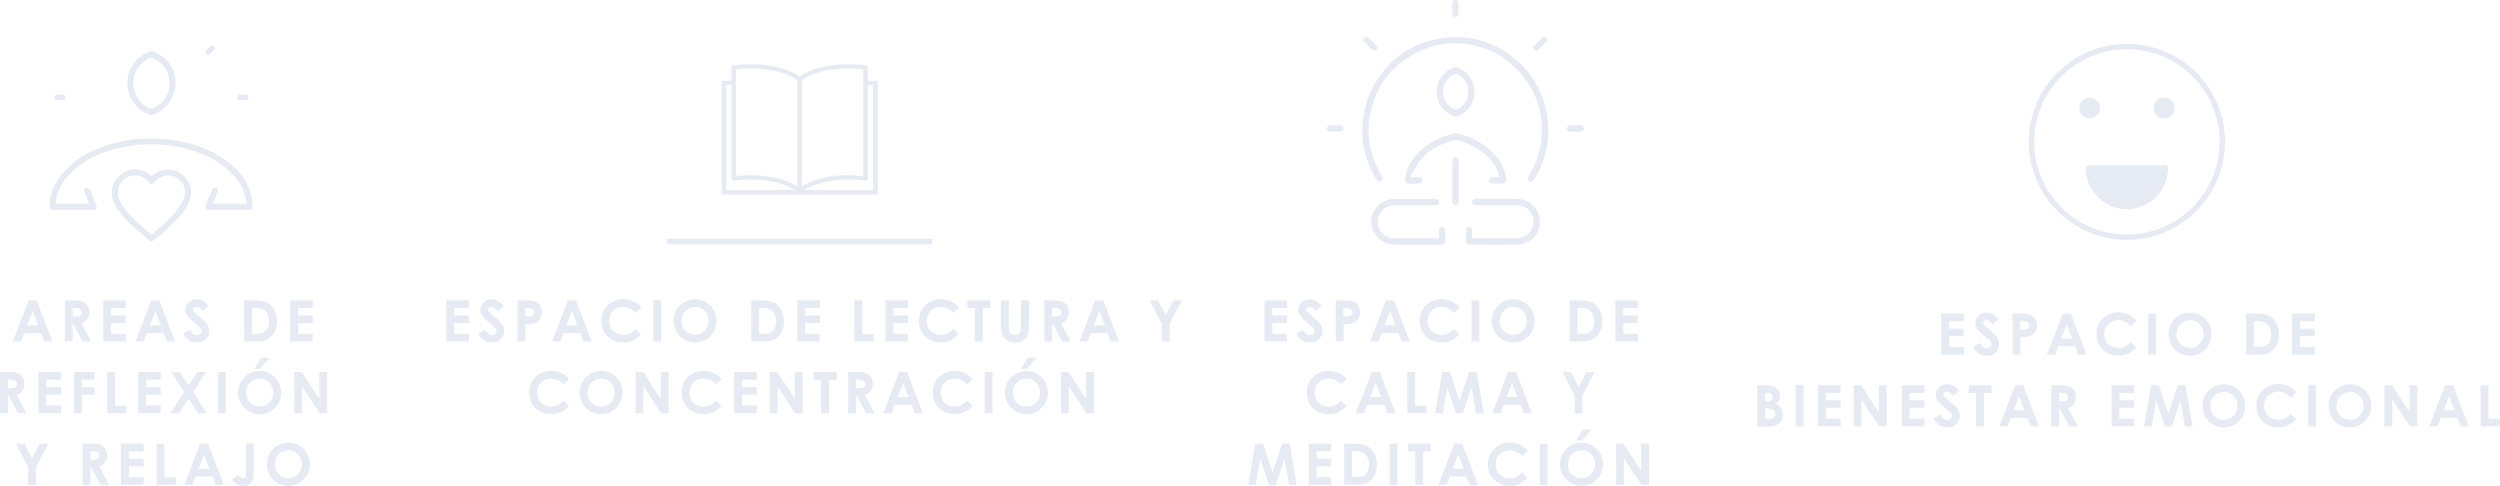<?xml version="1.0" encoding="UTF-8"?>
<svg xmlns="http://www.w3.org/2000/svg" id="Capa_2" data-name="Capa 2" viewBox="0 0 348.84 67.8">
  <defs>
    <style>
      .cls-1 {
        fill: #e5eaf3;
        stroke-width: 0px;
      }
    </style>
  </defs>
  <g id="Capa_1-2" data-name="Capa 1">
    <g>
      <path class="cls-1" d="m121.09,11.27v-1.85c0-.15-.11-.28-.27-.3-2.79-.4-6.85-.11-9.15,1.5l-.09.06-.09-.06c-2.3-1.61-6.35-1.91-9.15-1.5-.15.02-.27.15-.27.3v1.85h-1.38v15.86h21.79v-15.86h-1.39Zm-9.83-.09v14.8l-.24-.13c-1.72-.93-3.78-1.4-6.13-1.4-.65,0-1.32.03-2.01.11l-.18.02v-14.89l.14-.02c2.71-.32,6.33.01,8.35,1.47l.07.05Zm-.87,15.04l.61.3h-9.67v-14.65h.74v13.04c0,.09.04.17.1.22.08.07.17.1.25.08,3.15-.39,5.84-.05,7.97,1.01Zm1.51-15.04l.07-.05c2.01-1.45,5.65-1.79,8.35-1.47l.14.02v14.89l-.18-.02c-3.22-.33-5.96.11-8.15,1.3l-.24.13v-14.8Zm8.83,14.03c.09,0,.19-.02.26-.08.07-.05.1-.14.1-.22v-13.04h.75v14.65h-9.69l.61-.3c2.14-1.06,4.82-1.4,7.97-1.01Z"></path>
      <g>
        <path class="cls-1" d="m62.29,41.91h3.14v1.07h-2.05v1.04h2.05v1.05h-2.05v1.51h2.05v1.07h-3.14v-5.75Z"></path>
        <path class="cls-1" d="m70.26,42.69l-.81.71c-.28-.4-.57-.59-.87-.59-.14,0-.26.04-.35.12-.09.08-.14.16-.14.26s.03.19.1.27c.09.12.36.36.8.74.42.35.67.57.76.66.22.22.38.44.47.64.09.21.14.43.14.67,0,.47-.16.86-.49,1.17-.33.31-.75.46-1.27.46-.41,0-.77-.1-1.07-.3-.3-.2-.56-.52-.78-.95l.92-.55c.28.51.59.76.95.76.19,0,.35-.05.47-.16.13-.11.19-.24.19-.38,0-.13-.05-.26-.14-.39-.1-.13-.31-.33-.64-.6-.63-.51-1.03-.9-1.21-1.18s-.27-.55-.27-.83c0-.4.15-.74.46-1.03s.68-.43,1.12-.43c.29,0,.56.07.82.2s.54.38.84.73Z"></path>
        <path class="cls-1" d="m72.2,41.91h1.16c.63,0,1.08.06,1.36.17.28.12.5.3.66.56.16.26.24.57.24.93,0,.4-.1.73-.31,1s-.49.45-.85.55c-.21.06-.6.09-1.15.09v2.43h-1.09v-5.75Zm1.09,2.25h.35c.27,0,.46-.02.57-.06s.19-.1.25-.19c.06-.09.09-.2.09-.33,0-.22-.09-.38-.26-.49-.12-.08-.36-.11-.7-.11h-.31v1.18Z"></path>
        <path class="cls-1" d="m79.24,41.91h1.11l2.21,5.75h-1.14l-.45-1.18h-2.34l-.47,1.18h-1.14l2.22-5.75Zm.56,1.52l-.77,1.97h1.54l-.77-1.97Z"></path>
        <path class="cls-1" d="m89.48,42.92l-.77.73c-.52-.55-1.11-.83-1.76-.83-.55,0-1.01.19-1.39.56-.38.38-.56.84-.56,1.39,0,.38.08.72.25,1.02.17.3.4.53.71.7.3.17.64.25,1.01.25.32,0,.61-.06.87-.18.26-.12.55-.33.87-.65l.74.77c-.42.41-.83.7-1.2.86s-.81.24-1.29.24c-.89,0-1.62-.28-2.19-.85s-.85-1.29-.85-2.18c0-.57.13-1.08.39-1.53s.63-.8,1.11-1.07c.48-.27,1-.41,1.56-.41.47,0,.93.1,1.37.3s.82.48,1.13.85Z"></path>
        <path class="cls-1" d="m91.16,41.91h1.09v5.75h-1.09v-5.75Z"></path>
        <path class="cls-1" d="m96.99,41.76c.81,0,1.51.29,2.1.88.58.59.88,1.31.88,2.15s-.29,1.55-.87,2.13c-.58.58-1.28.87-2.1.87s-1.58-.3-2.15-.89c-.57-.6-.86-1.3-.86-2.12,0-.55.13-1.05.4-1.52.27-.46.63-.83,1.1-1.1.46-.27.97-.4,1.5-.4Zm-.01,1.07c-.53,0-.98.19-1.34.55-.36.37-.54.84-.54,1.41,0,.64.23,1.14.68,1.51.35.29.76.43,1.22.43.52,0,.96-.19,1.33-.56.36-.38.55-.84.55-1.39s-.18-1.01-.55-1.39-.81-.57-1.34-.57Z"></path>
        <path class="cls-1" d="m104.84,41.91h1.3c.83,0,1.46.1,1.86.31.41.21.74.54,1,1.01.26.47.39,1.01.39,1.63,0,.44-.07.85-.22,1.22s-.35.68-.61.92c-.26.25-.54.41-.84.51s-.82.14-1.57.14h-1.32v-5.75Zm1.09,1.05v3.62h.51c.5,0,.86-.06,1.09-.17.23-.11.41-.31.55-.58.14-.27.21-.6.21-1,0-.61-.17-1.08-.51-1.42-.31-.3-.8-.45-1.48-.45h-.37Z"></path>
        <path class="cls-1" d="m111.24,41.91h3.14v1.07h-2.05v1.04h2.05v1.05h-2.05v1.51h2.05v1.07h-3.14v-5.75Z"></path>
        <path class="cls-1" d="m119.24,41.91h1.09v4.7h1.59v1.04h-2.69v-5.75Z"></path>
        <path class="cls-1" d="m123.56,41.91h3.14v1.07h-2.05v1.04h2.05v1.05h-2.05v1.51h2.05v1.07h-3.14v-5.75Z"></path>
        <path class="cls-1" d="m133.8,42.92l-.77.73c-.52-.55-1.11-.83-1.76-.83-.55,0-1.01.19-1.39.56-.38.38-.56.84-.56,1.39,0,.38.08.72.25,1.02.17.3.4.53.71.7.3.17.64.25,1.01.25.32,0,.61-.06.87-.18.26-.12.55-.33.87-.65l.74.77c-.42.41-.83.7-1.2.86s-.81.24-1.29.24c-.89,0-1.62-.28-2.19-.85s-.85-1.29-.85-2.18c0-.57.13-1.08.39-1.53s.63-.8,1.11-1.07c.48-.27,1-.41,1.56-.41.47,0,.93.1,1.37.3s.82.48,1.13.85Z"></path>
        <path class="cls-1" d="m134.99,41.91h3.18v1.08h-1.05v4.67h-1.11v-4.67h-1.02v-1.08Z"></path>
        <path class="cls-1" d="m139.67,41.91h1.1v3.72c0,.32.03.55.08.68.06.13.15.24.28.32.13.08.28.12.47.12.19,0,.36-.04.5-.13.14-.09.24-.2.29-.34s.08-.4.08-.78v-3.58h1.1v3.43c0,.58-.03.98-.1,1.2-.06.22-.19.44-.37.65-.18.21-.4.36-.63.46-.24.1-.52.15-.84.15-.42,0-.78-.1-1.09-.29s-.53-.43-.66-.72c-.13-.29-.2-.77-.2-1.46v-3.43Z"></path>
        <path class="cls-1" d="m145.71,41.91h1.16c.63,0,1.09.06,1.36.17s.49.3.65.56c.16.26.25.57.25.93,0,.38-.09.69-.27.95s-.45.45-.82.58l1.36,2.55h-1.2l-1.29-2.43h-.1v2.43h-1.09v-5.75Zm1.09,2.25h.34c.35,0,.59-.05.72-.14.13-.09.2-.24.2-.46,0-.12-.03-.23-.1-.33s-.15-.16-.26-.2c-.11-.04-.31-.06-.6-.06h-.3v1.18Z"></path>
        <path class="cls-1" d="m152.83,41.91h1.11l2.21,5.75h-1.14l-.45-1.18h-2.34l-.47,1.18h-1.14l2.22-5.75Zm.56,1.52l-.77,1.97h1.54l-.77-1.97Z"></path>
        <path class="cls-1" d="m160.42,41.91h1.17l1.07,2.07,1.07-2.07h1.16l-1.68,3.26v2.49h-1.1v-2.49l-1.69-3.26Z"></path>
        <path class="cls-1" d="m79.41,52.92l-.77.73c-.52-.55-1.11-.83-1.76-.83-.55,0-1.01.19-1.39.56-.38.38-.56.84-.56,1.39,0,.38.08.72.25,1.02.17.3.4.53.71.7.3.17.64.25,1.01.25.32,0,.61-.06.87-.18.26-.12.55-.33.87-.65l.74.77c-.42.41-.83.7-1.2.86s-.81.24-1.29.24c-.89,0-1.62-.28-2.19-.85s-.85-1.29-.85-2.18c0-.57.13-1.08.39-1.53s.63-.8,1.11-1.07c.48-.27,1-.41,1.56-.41.47,0,.93.1,1.37.3s.82.48,1.13.85Z"></path>
        <path class="cls-1" d="m83.88,51.76c.81,0,1.51.29,2.1.88.58.59.88,1.31.88,2.15s-.29,1.55-.87,2.13c-.58.58-1.28.87-2.1.87s-1.58-.3-2.15-.89c-.57-.6-.86-1.3-.86-2.12,0-.55.13-1.05.4-1.52.27-.46.63-.83,1.1-1.1.46-.27.97-.4,1.5-.4Zm-.01,1.07c-.53,0-.98.19-1.34.55-.36.37-.54.84-.54,1.41,0,.64.23,1.14.68,1.51.35.29.76.43,1.22.43.52,0,.96-.19,1.33-.56.36-.38.55-.84.55-1.39s-.18-1.01-.55-1.39-.81-.57-1.34-.57Z"></path>
        <path class="cls-1" d="m88.69,51.91h1.05l2.46,3.78v-3.78h1.09v5.75h-1.05l-2.46-3.77v3.77h-1.09v-5.75Z"></path>
        <path class="cls-1" d="m100.68,52.92l-.77.73c-.52-.55-1.11-.83-1.76-.83-.55,0-1.01.19-1.39.56-.38.38-.56.84-.56,1.39,0,.38.08.72.25,1.02.17.3.4.53.71.7.3.17.64.25,1.01.25.32,0,.61-.06.87-.18.26-.12.55-.33.87-.65l.74.77c-.42.41-.83.7-1.2.86s-.81.24-1.29.24c-.89,0-1.62-.28-2.19-.85s-.85-1.29-.85-2.18c0-.57.13-1.08.39-1.53s.63-.8,1.11-1.07c.48-.27,1-.41,1.56-.41.47,0,.93.1,1.37.3s.82.48,1.13.85Z"></path>
        <path class="cls-1" d="m102.44,51.91h3.14v1.07h-2.05v1.04h2.05v1.05h-2.05v1.51h2.05v1.07h-3.14v-5.75Z"></path>
        <path class="cls-1" d="m107.4,51.91h1.05l2.46,3.78v-3.78h1.09v5.75h-1.05l-2.46-3.77v3.77h-1.09v-5.75Z"></path>
        <path class="cls-1" d="m113.55,51.91h3.18v1.08h-1.05v4.67h-1.11v-4.67h-1.02v-1.08Z"></path>
        <path class="cls-1" d="m118.35,51.91h1.16c.63,0,1.09.06,1.36.17s.49.3.65.56c.16.26.25.57.25.93,0,.38-.09.69-.27.95s-.45.45-.82.58l1.36,2.55h-1.2l-1.29-2.43h-.1v2.43h-1.09v-5.75Zm1.09,2.25h.34c.35,0,.59-.05.72-.14.13-.09.2-.24.2-.46,0-.12-.03-.23-.1-.33s-.15-.16-.26-.2c-.11-.04-.31-.06-.6-.06h-.3v1.18Z"></path>
        <path class="cls-1" d="m125.47,51.91h1.11l2.21,5.75h-1.14l-.45-1.18h-2.34l-.47,1.18h-1.14l2.22-5.75Zm.56,1.52l-.77,1.97h1.54l-.77-1.97Z"></path>
        <path class="cls-1" d="m135.72,52.92l-.77.73c-.52-.55-1.11-.83-1.76-.83-.55,0-1.01.19-1.39.56-.38.38-.56.84-.56,1.39,0,.38.08.72.25,1.02.17.3.4.53.71.7.3.17.64.25,1.01.25.32,0,.61-.06.87-.18.26-.12.55-.33.87-.65l.74.77c-.42.41-.83.7-1.2.86s-.81.24-1.29.24c-.89,0-1.62-.28-2.19-.85s-.85-1.29-.85-2.18c0-.57.13-1.08.39-1.53s.63-.8,1.11-1.07c.48-.27,1-.41,1.56-.41.47,0,.93.1,1.37.3s.82.48,1.13.85Z"></path>
        <path class="cls-1" d="m137.4,51.91h1.09v5.75h-1.09v-5.75Z"></path>
        <path class="cls-1" d="m143.23,51.76c.81,0,1.51.29,2.1.88.58.59.88,1.31.88,2.15s-.29,1.55-.87,2.13c-.58.58-1.28.87-2.1.87s-1.58-.3-2.15-.89c-.57-.6-.86-1.3-.86-2.12,0-.55.13-1.05.4-1.52.27-.46.63-.83,1.1-1.1.46-.27.97-.4,1.5-.4Zm-.01,1.07c-.53,0-.98.19-1.34.55-.36.37-.54.84-.54,1.41,0,.64.23,1.14.68,1.51.35.29.76.43,1.22.43.52,0,.96-.19,1.33-.56.36-.38.55-.84.55-1.39s-.18-1.01-.55-1.39-.81-.57-1.34-.57Zm.2-2.9h1.26l-1.43,1.53h-.77l.93-1.53Z"></path>
        <path class="cls-1" d="m148.04,51.91h1.05l2.46,3.78v-3.78h1.09v5.75h-1.05l-2.46-3.77v3.77h-1.09v-5.75Z"></path>
      </g>
      <g>
        <path class="cls-1" d="m176.45,41.91h3.14v1.07h-2.05v1.04h2.05v1.05h-2.05v1.51h2.05v1.07h-3.14v-5.75Z"></path>
        <path class="cls-1" d="m184.43,42.69l-.81.71c-.29-.4-.57-.59-.87-.59-.14,0-.26.04-.35.12-.09.08-.14.16-.14.26s.03.19.1.27c.09.12.36.36.8.74.42.35.67.57.76.66.22.22.38.44.47.64.09.21.14.43.14.67,0,.47-.16.86-.49,1.17-.33.31-.75.46-1.28.46-.41,0-.77-.1-1.07-.3-.3-.2-.56-.52-.78-.95l.92-.55c.28.51.59.76.95.76.19,0,.35-.05.47-.16s.19-.24.19-.38c0-.13-.05-.26-.14-.39-.1-.13-.31-.33-.64-.6-.63-.51-1.03-.9-1.21-1.18s-.27-.55-.27-.83c0-.4.15-.74.46-1.03s.68-.43,1.12-.43c.29,0,.56.07.82.2.26.13.54.38.84.73Z"></path>
        <path class="cls-1" d="m186.37,41.91h1.16c.63,0,1.08.06,1.36.17.28.12.5.3.66.56.16.26.24.57.24.93,0,.4-.11.73-.31,1-.21.27-.49.45-.85.55-.21.06-.6.09-1.15.09v2.43h-1.09v-5.75Zm1.09,2.25h.35c.27,0,.46-.02.57-.06.11-.04.19-.1.25-.19.06-.09.09-.2.09-.33,0-.22-.09-.38-.26-.49-.12-.08-.36-.11-.7-.11h-.31v1.18Z"></path>
        <path class="cls-1" d="m193.4,41.91h1.11l2.21,5.75h-1.14l-.45-1.18h-2.34l-.47,1.18h-1.14l2.22-5.75Zm.56,1.52l-.77,1.97h1.54l-.77-1.97Z"></path>
        <path class="cls-1" d="m203.65,42.92l-.76.73c-.52-.55-1.11-.83-1.76-.83-.55,0-1.01.19-1.39.56-.38.38-.56.84-.56,1.39,0,.38.08.72.25,1.02.17.3.4.53.71.7.3.17.64.25,1.01.25.32,0,.61-.06.87-.18.26-.12.55-.33.87-.65l.74.77c-.42.41-.83.7-1.2.86-.38.16-.81.24-1.29.24-.89,0-1.62-.28-2.19-.85-.57-.57-.85-1.29-.85-2.18,0-.57.13-1.08.39-1.53.26-.45.63-.8,1.11-1.07.48-.27,1-.41,1.56-.41.47,0,.93.1,1.37.3.44.2.82.48,1.13.85Z"></path>
        <path class="cls-1" d="m205.33,41.91h1.09v5.75h-1.09v-5.75Z"></path>
        <path class="cls-1" d="m211.16,41.76c.81,0,1.51.29,2.1.88.58.59.88,1.31.88,2.15s-.29,1.55-.87,2.13c-.58.58-1.28.87-2.1.87s-1.58-.3-2.15-.89c-.57-.6-.86-1.3-.86-2.12,0-.55.13-1.05.4-1.52.27-.46.63-.83,1.1-1.1s.97-.4,1.5-.4Zm-.01,1.07c-.53,0-.98.19-1.34.55-.36.37-.54.84-.54,1.41,0,.64.23,1.14.68,1.51.35.29.76.43,1.22.43.52,0,.96-.19,1.33-.56.36-.38.55-.84.55-1.39s-.18-1.01-.55-1.39c-.37-.38-.82-.57-1.34-.57Z"></path>
        <path class="cls-1" d="m219.01,41.91h1.3c.83,0,1.46.1,1.86.31s.74.54,1,1.01c.26.47.39,1.01.39,1.63,0,.44-.07.85-.22,1.22-.15.37-.35.68-.61.92-.26.25-.54.41-.84.51s-.82.14-1.57.14h-1.32v-5.75Zm1.09,1.05v3.62h.51c.5,0,.86-.06,1.09-.17.22-.11.41-.31.55-.58.14-.27.21-.6.21-1,0-.61-.17-1.08-.51-1.42-.31-.3-.8-.45-1.48-.45h-.37Z"></path>
        <path class="cls-1" d="m225.41,41.91h3.14v1.07h-2.05v1.04h2.05v1.05h-2.05v1.51h2.05v1.07h-3.14v-5.75Z"></path>
        <path class="cls-1" d="m187.89,52.92l-.76.73c-.52-.55-1.11-.83-1.76-.83-.55,0-1.01.19-1.39.56-.38.38-.56.84-.56,1.39,0,.38.08.72.25,1.02.17.3.4.53.71.7.3.17.64.25,1.01.25.32,0,.61-.06.87-.18.26-.12.55-.33.87-.65l.74.77c-.42.41-.83.7-1.2.86-.38.16-.81.24-1.29.24-.89,0-1.62-.28-2.19-.85-.57-.57-.85-1.29-.85-2.18,0-.57.13-1.08.39-1.53.26-.45.63-.8,1.11-1.07.48-.27,1-.41,1.56-.41.47,0,.93.1,1.37.3.44.2.82.48,1.13.85Z"></path>
        <path class="cls-1" d="m191.4,51.91h1.11l2.21,5.75h-1.14l-.45-1.18h-2.34l-.47,1.18h-1.14l2.22-5.75Zm.56,1.52l-.77,1.97h1.54l-.77-1.97Z"></path>
        <path class="cls-1" d="m196.37,51.91h1.09v4.7h1.59v1.04h-2.69v-5.75Z"></path>
        <path class="cls-1" d="m201.25,51.91h1.07l1.33,4.01,1.34-4.01h1.07l.96,5.75h-1.06l-.62-3.63-1.22,3.63h-.96l-1.21-3.63-.63,3.63h-1.07l1-5.75Z"></path>
        <path class="cls-1" d="m210.44,51.91h1.11l2.21,5.75h-1.14l-.45-1.18h-2.34l-.47,1.18h-1.14l2.22-5.75Zm.56,1.52l-.77,1.97h1.54l-.77-1.97Z"></path>
        <path class="cls-1" d="m218.03,51.91h1.17l1.07,2.07,1.07-2.07h1.16l-1.68,3.26v2.49h-1.1v-2.49l-1.69-3.26Z"></path>
        <path class="cls-1" d="m175.17,61.91h1.07l1.33,4.01,1.34-4.01h1.06l.96,5.75h-1.06l-.62-3.63-1.22,3.63h-.96l-1.21-3.63-.63,3.63h-1.07l1-5.75Z"></path>
        <path class="cls-1" d="m182.62,61.91h3.14v1.07h-2.05v1.04h2.05v1.05h-2.05v1.51h2.05v1.07h-3.14v-5.75Z"></path>
        <path class="cls-1" d="m187.58,61.91h1.3c.83,0,1.46.1,1.86.31s.74.54,1,1.01c.26.47.39,1.01.39,1.63,0,.44-.07.85-.22,1.22-.15.37-.35.68-.61.92-.26.25-.54.41-.84.51s-.82.14-1.57.14h-1.32v-5.75Zm1.09,1.05v3.62h.51c.5,0,.86-.06,1.09-.17.22-.11.41-.31.55-.58.14-.27.21-.6.21-1,0-.61-.17-1.08-.51-1.42-.31-.3-.8-.45-1.48-.45h-.37Z"></path>
        <path class="cls-1" d="m193.9,61.91h1.09v5.75h-1.09v-5.75Z"></path>
        <path class="cls-1" d="m196.45,61.91h3.18v1.08h-1.05v4.67h-1.11v-4.67h-1.02v-1.08Z"></path>
        <path class="cls-1" d="m202.92,61.91h1.11l2.21,5.75h-1.14l-.45-1.18h-2.34l-.47,1.18h-1.14l2.22-5.75Zm.56,1.52l-.77,1.97h1.54l-.77-1.97Z"></path>
        <path class="cls-1" d="m213.17,62.92l-.76.73c-.52-.55-1.11-.83-1.76-.83-.55,0-1.01.19-1.39.56-.38.38-.56.84-.56,1.39,0,.38.08.72.25,1.02.17.3.4.53.71.7.3.17.64.25,1.01.25.32,0,.61-.06.87-.18.26-.12.55-.33.87-.65l.74.77c-.42.41-.83.7-1.2.86-.38.16-.81.24-1.29.24-.89,0-1.62-.28-2.19-.85-.57-.57-.85-1.29-.85-2.18,0-.57.13-1.08.39-1.53.26-.45.63-.8,1.11-1.07.48-.27,1-.41,1.56-.41.47,0,.93.1,1.37.3.44.2.82.48,1.13.85Z"></path>
        <path class="cls-1" d="m214.85,61.91h1.09v5.75h-1.09v-5.75Z"></path>
        <path class="cls-1" d="m220.68,61.76c.81,0,1.51.29,2.1.88.58.59.88,1.31.88,2.15s-.29,1.55-.87,2.13c-.58.58-1.28.87-2.1.87s-1.58-.3-2.15-.89c-.57-.6-.86-1.3-.86-2.12,0-.55.13-1.05.4-1.52s.63-.83,1.1-1.1c.46-.27.97-.4,1.5-.4Zm-.01,1.07c-.53,0-.98.19-1.34.55-.36.37-.54.84-.54,1.41,0,.64.23,1.14.68,1.51.35.29.76.43,1.22.43.52,0,.96-.19,1.33-.56s.55-.84.55-1.39-.18-1.01-.55-1.39c-.37-.38-.81-.57-1.34-.57Zm.2-2.9h1.26l-1.43,1.53h-.77l.93-1.53Z"></path>
        <path class="cls-1" d="m225.49,61.91h1.05l2.46,3.78v-3.78h1.09v5.75h-1.05l-2.46-3.77v3.77h-1.09v-5.75Z"></path>
      </g>
      <g>
        <path class="cls-1" d="m220.35,17.49c-.24.01-.49,0-.73,0h-.39c-.18,0-.6.05-.59.44,0,.4.44.44.58.44.17,0,.33,0,.49,0,.09,0,.17,0,.26,0,.1,0,.21,0,.32,0,.45.02.63-.14.73-.34v-.2c-.12-.27-.3-.37-.66-.35Z"></path>
        <path class="cls-1" d="m210.77,7.73c-3.23-2.37-6.87-3.1-10.8-2.17-2.76.65-5.1,2.12-6.95,4.39-1.97,2.41-2.9,5.14-2.93,8.59.01.97.2,2.19.52,3.25.34,1.16.85,2.27,1.5,3.31.15.24.4.32.61.2.22-.13.28-.37.15-.63-.06-.12-.12-.23-.19-.34l-.14-.23c-1.7-3.08-2.03-6.31-.99-9.62.93-2.95,2.78-5.24,5.5-6.81,2.66-1.54,5.56-1.99,8.61-1.33,2.56.55,4.74,1.84,6.46,3.82,2.35,2.7,3.34,5.89,2.94,9.49-.19,1.68-.77,3.34-1.75,4.93-.09.14-.25.5.08.71.33.2.57-.09.69-.28,1.81-2.96,2.37-6.16,1.68-9.51-.67-3.21-2.35-5.83-4.99-7.76Z"></path>
        <path class="cls-1" d="m211.64,27.74c-1.58-.01-3.16,0-4.75,0h-.86c-.13,0-.25.02-.34.05-.16.05-.27.22-.27.4,0,.19.11.34.29.39.12.03.26.05.43.05,1.82,0,3.64,0,5.47,0h0c.9,0,1.61.39,2.05,1.13.43.72.45,1.57.05,2.28-.42.75-1.21,1.19-2.11,1.2-1.29.01-2.58.01-3.87,0h-1.67c-.06,0-.11,0-.19-.01l-.45-.04v-.56c0-.14,0-.28,0-.41,0-.2-.07-.54-.43-.55h0c-.38,0-.43.4-.44.53-.02.46-.02.91,0,1.37.01.41.16.56.57.56h.75c1.94.01,3.89.02,5.83,0,1.29-.02,2.51-.83,2.95-1.99.39-1.03.27-2.12-.33-3s-1.58-1.38-2.68-1.39Z"></path>
        <path class="cls-1" d="m201.22,31.67h0c-.23,0-.4.17-.42.42-.01.16,0,.32,0,.49v.61s-.46.04-.46.04c-.07,0-.12.01-.18.01-1.85,0-3.7,0-5.54,0-.19,0-.38-.02-.57-.06-.62-.13-1.17-.52-1.49-1.07-.33-.55-.4-1.22-.22-1.84.31-1.02,1.17-1.63,2.31-1.63h2.68c.97,0,1.93,0,2.9,0,.21,0,.38-.05.47-.15.07-.07.11-.17.1-.3,0-.36-.31-.43-.57-.43h-1.35c-.65,0-1.3,0-1.95,0-.82,0-1.63,0-2.45.01-1.66.02-3.04,1.35-3.13,3.03-.09,1.64,1.16,3.12,2.78,3.3.59.06,1.2.06,1.8.05h.59c1.5,0,3,0,4.5,0,.53,0,.63-.19.64-.55.02-.59.01-1.07-.02-1.5-.02-.24-.18-.4-.42-.4Z"></path>
        <path class="cls-1" d="m196.51,25.61c.48.03,1,.03,1.53,0,.28-.02.45-.19.45-.45,0-.36-.35-.42-.49-.43-.1,0-.2,0-.33,0h-.92s.33-.56.33-.56c.11-.19.21-.37.3-.55.21-.38.41-.75.67-1.08,1.11-1.44,2.64-2.39,4.82-2.98.22-.06.43-.02.54.01,1.36.38,2.49.92,3.46,1.66,1.11.86,1.84,1.85,2.22,3.01l.16.49h-.68c-.1,0-.18,0-.27,0-.26,0-.57.09-.57.44,0,.38.35.44.56.44.38,0,.77,0,1.15,0h.1c.18,0,.41-.03.52-.15.11-.12.11-.36.09-.54-.13-1.13-.6-2.18-1.39-3.12-1.33-1.59-3.16-2.64-5.57-3.22-.02,0-.05,0-.07,0-.03,0-.07,0-.11.01-2.15.51-3.84,1.41-5.15,2.77-1.07,1.1-1.65,2.29-1.79,3.65-.01.14,0,.33.09.45.07.08.19.13.35.14Z"></path>
        <path class="cls-1" d="m205.67,12.11c-.26-1.35-1.08-2.27-2.44-2.73-.06-.02-.18-.02-.29.01-1.45.44-2.49,1.88-2.48,3.42,0,1.02.48,2.09,1.18,2.65,1.32,1.06,1.68,1.06,2.94-.02.97-.84,1.35-1.99,1.09-3.33Zm-2.11,3.02c-.15.09-.3.14-.45.14s-.31-.05-.46-.15c-.81-.53-1.25-1.3-1.3-2.3v-.03c.04-.99.48-1.76,1.29-2.3.31-.2.63-.21.95,0,.81.5,1.28,1.37,1.28,2.34,0,.96-.49,1.83-1.3,2.31Z"></path>
        <path class="cls-1" d="m203.55,24.39c0-.64,0-1.28,0-1.92,0-.3-.18-.51-.44-.51h-.01c-.11,0-.21.04-.29.12-.09.09-.14.22-.15.36-.01,1.9-.01,3.81,0,5.71,0,.3.16.39.3.44.14.05.27.03.38-.04.13-.09.2-.27.21-.48,0-.65,0-1.31,0-1.96v-.82s0-.89,0-.89Z"></path>
        <path class="cls-1" d="m187.05,17.5c-.12,0-.24,0-.35,0h0s-.63,0-.63,0c-.08,0-.16,0-.25,0-.09,0-.19,0-.28.01-.22.02-.39.19-.4.42,0,.18.12.39.32.41.58.05,1.15.05,1.68,0,.14,0,.22-.08.26-.13.07-.08.1-.19.09-.3-.02-.24-.19-.4-.45-.41Z"></path>
        <path class="cls-1" d="m191.58,7.01c.11.09.26.04.38-.02.1-.06.21-.13.23-.41v-.03s-.02-.08-.03-.09l-.09-.09c-.39-.41-.8-.84-1.23-1.21-.04-.03-.08-.04-.13-.04-.11,0-.24.06-.32.15-.12.13-.18.35-.07.47.35.4.77.82,1.27,1.27Z"></path>
        <path class="cls-1" d="m214.43,7.04h.03s.09-.03.11-.04c.4-.38.86-.81,1.26-1.27.11-.12.05-.34-.08-.47-.08-.08-.2-.14-.32-.14-.06,0-.12.02-.17.06-.4.35-.8.75-1.27,1.27-.1.11-.04.26.02.37.06.11.14.21.42.22Z"></path>
        <path class="cls-1" d="m203.07,2.37h0c.21,0,.39-.16.41-.36.02-.14.01-.29.01-.44h0v-.66c0-.19.02-.38,0-.57-.02-.19-.2-.35-.41-.35h0c-.19,0-.39.13-.41.34-.03.57-.03,1.14,0,1.7.01.19.22.33.41.33Z"></path>
      </g>
      <polygon class="cls-1" points="28.98 7.79 28.98 7.79 28.98 7.79 28.98 7.79"></polygon>
      <path class="cls-1" d="m30.88,21.96c-2.33-1.5-5.03-2.35-8.24-2.58-.56-.04-1.1-.06-1.62-.06-2.23,0-4.38.35-6.39,1.05-2.56.88-4.5,2.15-5.94,3.87-1.12,1.34-1.72,2.83-1.78,4.45,0,.22.03.38.12.47.08.08.21.13.4.13,2,0,3.82,0,5.57,0,.19,0,.34-.06.42-.18.08-.11.08-.27.01-.45-.28-.73-.55-1.43-.86-2.12-.06-.13-.19-.27-.32-.34-.14-.08-.28.01-.38.1-.13.13-.15.28-.08.49.08.21.17.43.25.64l.4,1h-4.71l.07-.44c.21-1.34.82-2.53,1.86-3.63,1.6-1.7,3.68-2.87,6.36-3.57,3.79-.99,7.56-.88,11.19.33,2.2.73,3.93,1.79,5.28,3.24,1.03,1.1,1.64,2.29,1.85,3.62l.07.44h-4.71l.34-.85c.09-.22.18-.44.26-.66.05-.14.09-.29.09-.4,0-.17-.14-.3-.35-.34-.19-.02-.35.08-.43.29-.27.63-.54,1.29-.88,2.16-.08.2-.08.37,0,.48.08.12.24.18.46.18,1.84,0,3.67,0,5.51,0,.15,0,.35-.03.46-.15.08-.08.11-.22.09-.4-.06-.61-.13-1.3-.33-1.93-.62-1.93-1.9-3.47-4.05-4.85Z"></path>
      <path class="cls-1" d="m23.28,23.64c-.71.06-1.34.3-1.91.75l-.23.18-.23-.18c-.58-.45-1.19-.69-1.88-.75-.07,0-.15,0-.23,0-.73,0-1.45.28-2.05.78-.66.55-1.07,1.33-1.13,2.12-.07.82.15,1.62.67,2.43,1.16,1.81,2.78,3.16,4.61,4.61.15.12.28.15.52-.03,1.6-1.28,3.14-2.56,4.29-4.17.85-1.19,1.11-2.2.86-3.3-.33-1.43-1.83-2.55-3.29-2.43Zm2.34,4.17c-.45.84-.94,1.56-1.47,2.14-.6.65-1.28,1.27-1.88,1.82-.27.25-.55.5-.82.76l-.25.23-.26-.21c-1.41-1.17-2.85-2.37-3.9-3.95-.44-.66-.88-1.56-.42-2.66.32-.77,1-1.31,1.81-1.44.81-.13,1.62.16,2.17.78l.17.2c.07.08.21.21.36.21.15,0,.28-.12.34-.2.32-.37.78-.82,1.47-.96.92-.19,1.73.09,2.32.8.65.78.78,1.69.35,2.49Z"></path>
      <path class="cls-1" d="m20.29,15.74h0s.14.07.14.07c.33.17.58.31.87.21,1.91-.63,3.2-2.46,3.2-4.56-.07-1.79-.93-3.14-2.55-4.01l-.12-.06c-.23-.13-.45-.25-.67-.25-.06,0-.12,0-.18.03-.73.25-1.36.63-1.86,1.14-1.06,1.07-1.53,2.54-1.29,4.02.24,1.48,1.13,2.72,2.47,3.4Zm-1.71-4.14c.07-1.58.79-2.73,2.15-3.42.22-.11.55-.11.77,0,1.41.7,2.15,1.89,2.15,3.43s-.75,2.75-2.18,3.45c-.1.05-.21.07-.34.07-.14,0-.27-.03-.39-.08-1.36-.68-2.09-1.83-2.16-3.41v-.03Z"></path>
      <path class="cls-1" d="m29.03,7.7s0,0,0,0h0s0,0,0,0c.01,0,.03,0,.04,0,.08-.05.16-.13.22-.19.27-.25.52-.47.71-.73.03-.04-.02-.22-.17-.33-.08-.06-.18-.1-.26-.1-.06,0-.12.02-.16.06-.27.22-.52.47-.74.75-.07.08-.07.19,0,.27.08.09.21.18.34.27h0Z"></path>
      <rect class="cls-1" x="28.97" y="7.77" width=".04" height="0" transform="translate(-.42 13.78) rotate(-26.57)"></rect>
      <path class="cls-1" d="m33.51,13.98s.02,0,.02,0h.09s.41,0,.41,0c.11,0,.2,0,.27,0,.22-.02.38-.19.38-.4,0-.21-.15-.37-.36-.38-.28-.03-.56-.02-.84,0-.21.02-.37.19-.37.4,0,.22.16.37.4.39Z"></path>
      <path class="cls-1" d="m7.93,13.97h0s.05,0,.08,0h.08s.45,0,.45,0c.08,0,.16,0,.24,0,.21-.02.36-.19.37-.39,0-.2-.15-.38-.34-.39-.15-.01-.29-.02-.44-.02s-.3,0-.46.02c-.18.02-.33.19-.33.38,0,.2.16.37.36.4Z"></path>
      <g>
        <path class="cls-1" d="m4,41.91h1.11l2.21,5.75h-1.14l-.45-1.18h-2.34l-.47,1.18h-1.14l2.22-5.75Zm.56,1.52l-.77,1.97h1.54l-.77-1.97Z"></path>
        <path class="cls-1" d="m9.04,41.91h1.16c.63,0,1.09.06,1.36.17s.49.3.65.56c.16.26.25.57.25.93,0,.38-.09.69-.27.95s-.45.45-.82.58l1.36,2.55h-1.2l-1.29-2.43h-.1v2.43h-1.09v-5.75Zm1.09,2.25h.34c.35,0,.59-.05.72-.14.13-.09.2-.24.2-.46,0-.12-.03-.23-.1-.33s-.15-.16-.26-.2c-.11-.04-.31-.06-.6-.06h-.3v1.18Z"></path>
        <path class="cls-1" d="m14.41,41.91h3.14v1.07h-2.05v1.04h2.05v1.05h-2.05v1.51h2.05v1.07h-3.14v-5.75Z"></path>
        <path class="cls-1" d="m21.12,41.91h1.11l2.21,5.75h-1.14l-.45-1.18h-2.34l-.47,1.18h-1.14l2.22-5.75Zm.56,1.52l-.77,1.97h1.54l-.77-1.97Z"></path>
        <path class="cls-1" d="m29.1,42.69l-.81.71c-.28-.4-.57-.59-.87-.59-.14,0-.26.04-.35.12-.09.08-.14.16-.14.26s.03.19.1.27c.09.12.36.36.8.74.42.35.67.57.76.66.22.22.38.44.47.64.09.21.14.43.14.67,0,.47-.16.86-.49,1.17-.33.31-.75.46-1.27.46-.41,0-.77-.1-1.07-.3-.3-.2-.56-.52-.78-.95l.92-.55c.28.51.59.76.95.76.19,0,.35-.05.47-.16.13-.11.19-.24.19-.38,0-.13-.05-.26-.14-.39-.1-.13-.31-.33-.64-.6-.63-.51-1.03-.9-1.21-1.18s-.27-.55-.27-.83c0-.4.15-.74.46-1.03s.68-.43,1.12-.43c.29,0,.56.07.82.2s.54.38.84.73Z"></path>
        <path class="cls-1" d="m34.08,41.91h1.3c.83,0,1.46.1,1.86.31.41.21.74.54,1,1.01.26.47.39,1.01.39,1.63,0,.44-.07.85-.22,1.22s-.35.68-.61.92c-.26.25-.54.41-.84.51s-.82.14-1.57.14h-1.32v-5.75Zm1.09,1.05v3.62h.51c.5,0,.86-.06,1.09-.17.23-.11.41-.31.55-.58.14-.27.21-.6.21-1,0-.61-.17-1.08-.51-1.42-.31-.3-.8-.45-1.48-.45h-.37Z"></path>
        <path class="cls-1" d="m40.49,41.91h3.14v1.07h-2.05v1.04h2.05v1.05h-2.05v1.51h2.05v1.07h-3.14v-5.75Z"></path>
        <path class="cls-1" d="m0,51.91h1.16c.63,0,1.09.06,1.36.17s.49.3.65.56c.16.26.25.57.25.93,0,.38-.09.69-.27.95s-.45.45-.82.58l1.36,2.55h-1.2l-1.29-2.43h-.1v2.43H0v-5.75Zm1.09,2.25h.34c.35,0,.59-.05.72-.14.13-.09.2-.24.2-.46,0-.12-.03-.23-.1-.33s-.15-.16-.26-.2c-.11-.04-.31-.06-.6-.06h-.3v1.18Z"></path>
        <path class="cls-1" d="m5.37,51.91h3.14v1.07h-2.05v1.04h2.05v1.05h-2.05v1.51h2.05v1.07h-3.14v-5.75Z"></path>
        <path class="cls-1" d="m10.34,51.91h2.85v1.07h-1.77v1.04h1.77v1.05h-1.77v2.59h-1.09v-5.75Z"></path>
        <path class="cls-1" d="m14.97,51.91h1.09v4.7h1.59v1.04h-2.69v-5.75Z"></path>
        <path class="cls-1" d="m19.29,51.91h3.14v1.07h-2.05v1.04h2.05v1.05h-2.05v1.51h2.05v1.07h-3.14v-5.75Z"></path>
        <path class="cls-1" d="m23.87,51.91h1.23l1.21,1.84,1.21-1.84h1.23l-1.82,2.79,1.94,2.96h-1.23l-1.32-2.02-1.32,2.02h-1.24l1.94-2.96-1.82-2.78Z"></path>
        <path class="cls-1" d="m30.41,51.91h1.09v5.75h-1.09v-5.75Z"></path>
        <path class="cls-1" d="m36.24,51.76c.81,0,1.51.29,2.1.88.58.59.88,1.31.88,2.15s-.29,1.55-.87,2.13c-.58.58-1.28.87-2.1.87s-1.58-.3-2.15-.89c-.57-.6-.86-1.3-.86-2.12,0-.55.13-1.05.4-1.52.27-.46.63-.83,1.1-1.1.46-.27.97-.4,1.5-.4Zm-.01,1.07c-.53,0-.98.19-1.34.55-.36.37-.54.84-.54,1.41,0,.64.23,1.14.68,1.51.35.29.76.43,1.22.43.52,0,.96-.19,1.33-.56.36-.38.55-.84.55-1.39s-.18-1.01-.55-1.39-.81-.57-1.34-.57Zm.2-2.9h1.26l-1.43,1.53h-.77l.93-1.53Z"></path>
        <path class="cls-1" d="m41.05,51.91h1.05l2.46,3.78v-3.78h1.09v5.75h-1.05l-2.46-3.77v3.77h-1.09v-5.75Z"></path>
        <path class="cls-1" d="m2.24,61.91h1.17l1.07,2.07,1.07-2.07h1.16l-1.68,3.26v2.49h-1.1v-2.49l-1.69-3.26Z"></path>
        <path class="cls-1" d="m11.52,61.91h1.16c.63,0,1.09.06,1.36.17s.49.3.65.56c.16.26.25.57.25.93,0,.38-.09.69-.27.95s-.45.45-.82.58l1.36,2.55h-1.2l-1.29-2.43h-.1v2.43h-1.09v-5.75Zm1.09,2.25h.34c.35,0,.59-.05.72-.14.13-.09.2-.24.2-.46,0-.12-.03-.23-.1-.33-.06-.09-.15-.16-.26-.2-.11-.04-.31-.06-.6-.06h-.3v1.18Z"></path>
        <path class="cls-1" d="m16.89,61.91h3.14v1.07h-2.05v1.04h2.05v1.05h-2.05v1.51h2.05v1.07h-3.14v-5.75Z"></path>
        <path class="cls-1" d="m21.85,61.91h1.09v4.7h1.59v1.04h-2.69v-5.75Z"></path>
        <path class="cls-1" d="m27.92,61.91h1.11l2.21,5.75h-1.14l-.45-1.18h-2.34l-.47,1.18h-1.14l2.22-5.75Zm.56,1.52l-.77,1.97h1.54l-.77-1.97Z"></path>
        <path class="cls-1" d="m34.31,61.91h1.1v3.81c0,.61-.05,1.03-.14,1.28-.1.25-.26.44-.48.58s-.49.22-.8.22c-.63,0-1.17-.28-1.62-.83l.79-.74c.17.2.32.33.45.4.12.07.24.1.36.1s.2-.05.26-.15c.06-.1.09-.32.09-.65v-4.02Z"></path>
        <path class="cls-1" d="m40.24,61.76c.81,0,1.51.29,2.1.88.58.59.88,1.31.88,2.15s-.29,1.55-.87,2.13c-.58.58-1.28.87-2.1.87s-1.58-.3-2.15-.89c-.57-.6-.86-1.3-.86-2.12,0-.55.13-1.05.4-1.52.27-.46.63-.83,1.1-1.1.46-.27.97-.4,1.5-.4Zm-.01,1.07c-.53,0-.98.19-1.34.55-.36.37-.54.84-.54,1.41,0,.64.23,1.14.68,1.51.35.29.76.43,1.22.43.52,0,.96-.19,1.33-.56.36-.38.55-.84.55-1.39s-.18-1.01-.55-1.39-.81-.57-1.34-.57Z"></path>
      </g>
      <polyline class="cls-1" points="93.07 34.09 130.1 34.09 130.1 33.95 130.1 33.32 93.07 33.32 93.07 33.32 93.07 33.32 93.07 33.32"></polyline>
      <g>
        <path class="cls-1" d="m270.88,43.75h3.14v1.07h-2.05v1.04h2.05v1.05h-2.05v1.51h2.05v1.07h-3.14v-5.75Z"></path>
        <path class="cls-1" d="m278.86,44.53l-.81.71c-.28-.4-.57-.59-.87-.59-.14,0-.26.04-.35.12-.09.08-.14.16-.14.26s.03.19.1.27c.09.11.36.36.8.74.42.35.67.57.76.66.22.22.38.44.47.64s.14.43.14.67c0,.47-.16.86-.49,1.17-.33.31-.75.46-1.27.46-.41,0-.77-.1-1.07-.3s-.56-.52-.78-.95l.92-.55c.28.51.59.76.96.76.19,0,.35-.05.47-.16s.19-.24.19-.38c0-.13-.05-.26-.14-.39s-.31-.33-.64-.6c-.63-.51-1.03-.9-1.21-1.18s-.27-.55-.27-.83c0-.4.15-.74.46-1.03s.68-.43,1.12-.43c.29,0,.56.07.82.2s.54.38.84.73Z"></path>
        <path class="cls-1" d="m280.8,43.75h1.16c.63,0,1.08.06,1.36.17s.5.3.66.56.24.57.24.93c0,.4-.1.73-.31,1s-.49.45-.85.55c-.21.06-.59.09-1.15.09v2.43h-1.09v-5.75Zm1.09,2.25h.35c.27,0,.46-.02.57-.06s.19-.1.25-.19c.06-.09.09-.2.09-.33,0-.22-.09-.38-.26-.49-.12-.08-.36-.11-.7-.11h-.31v1.18Z"></path>
        <path class="cls-1" d="m287.83,43.75h1.11l2.21,5.75h-1.14l-.45-1.18h-2.34l-.47,1.18h-1.14l2.22-5.75Zm.56,1.52l-.77,1.97h1.54l-.77-1.97Z"></path>
        <path class="cls-1" d="m298.08,44.76l-.76.73c-.52-.55-1.11-.83-1.76-.83-.55,0-1.01.19-1.39.56-.38.38-.56.84-.56,1.39,0,.38.08.72.25,1.02.17.3.4.53.71.7.3.17.64.25,1.01.25.32,0,.61-.06.87-.18.26-.12.55-.33.87-.65l.74.77c-.42.41-.83.7-1.2.86s-.81.24-1.29.24c-.89,0-1.62-.28-2.19-.85s-.85-1.29-.85-2.18c0-.57.13-1.08.39-1.53s.63-.8,1.11-1.07,1-.41,1.56-.41c.47,0,.93.1,1.37.3.44.2.82.48,1.13.85Z"></path>
        <path class="cls-1" d="m299.76,43.75h1.09v5.75h-1.09v-5.75Z"></path>
        <path class="cls-1" d="m305.59,43.61c.81,0,1.51.29,2.1.88s.88,1.31.88,2.15-.29,1.55-.87,2.13-1.28.87-2.1.87-1.58-.3-2.15-.89c-.57-.6-.86-1.3-.86-2.12,0-.55.13-1.05.4-1.52s.63-.83,1.1-1.1.97-.4,1.5-.4Zm-.01,1.07c-.53,0-.98.18-1.34.55s-.54.84-.54,1.41c0,.64.23,1.14.68,1.51.35.29.76.43,1.22.43.52,0,.96-.19,1.33-.56.37-.38.55-.84.55-1.39s-.18-1.01-.55-1.39c-.37-.38-.81-.57-1.34-.57Z"></path>
        <path class="cls-1" d="m313.44,43.75h1.3c.83,0,1.46.1,1.86.31.41.21.74.54,1,1.01s.39,1.01.39,1.63c0,.44-.07.85-.22,1.22-.15.37-.35.68-.61.92s-.54.41-.84.51-.82.14-1.57.14h-1.32v-5.75Zm1.09,1.05v3.62h.51c.5,0,.86-.06,1.09-.17.23-.12.41-.31.55-.58.14-.27.21-.6.21-1,0-.61-.17-1.08-.51-1.42-.31-.3-.8-.45-1.48-.45h-.37Z"></path>
        <path class="cls-1" d="m319.84,43.75h3.14v1.07h-2.05v1.04h2.05v1.05h-2.05v1.51h2.05v1.07h-3.14v-5.75Z"></path>
        <path class="cls-1" d="m245.21,59.5v-5.75h.9c.52,0,.91.03,1.15.1.34.09.62.26.82.51.2.25.3.54.3.88,0,.22-.05.42-.14.6s-.24.35-.45.5c.35.16.6.37.77.62.16.25.24.54.24.87s-.08.62-.25.88-.38.46-.65.6-.63.2-1.09.2h-1.61Zm1.09-4.7v1.21h.24c.27,0,.46-.06.59-.17.13-.11.19-.26.19-.46,0-.18-.06-.32-.18-.43s-.31-.16-.56-.16h-.28Zm0,2.19v1.47h.27c.45,0,.76-.06.92-.17.16-.11.24-.28.24-.5,0-.25-.09-.44-.28-.59s-.49-.21-.92-.21h-.23Z"></path>
        <path class="cls-1" d="m250.57,53.75h1.09v5.75h-1.09v-5.75Z"></path>
        <path class="cls-1" d="m253.69,53.75h3.14v1.07h-2.05v1.04h2.05v1.05h-2.05v1.51h2.05v1.07h-3.14v-5.75Z"></path>
        <path class="cls-1" d="m258.65,53.75h1.05l2.46,3.78v-3.78h1.09v5.75h-1.05l-2.46-3.77v3.77h-1.09v-5.75Z"></path>
        <path class="cls-1" d="m265.37,53.75h3.14v1.07h-2.05v1.04h2.05v1.05h-2.05v1.51h2.05v1.07h-3.14v-5.75Z"></path>
        <path class="cls-1" d="m273.34,54.53l-.81.71c-.28-.4-.57-.59-.87-.59-.14,0-.26.04-.35.12-.09.08-.14.16-.14.26s.03.19.1.27c.09.11.36.36.8.74.42.35.67.57.76.66.22.22.38.44.47.64s.14.43.14.67c0,.47-.16.86-.49,1.17-.33.31-.75.46-1.27.46-.41,0-.77-.1-1.07-.3s-.56-.52-.78-.95l.92-.55c.28.51.59.76.96.76.19,0,.35-.05.47-.16s.19-.24.19-.38c0-.13-.05-.26-.14-.39s-.31-.33-.64-.6c-.63-.51-1.03-.9-1.21-1.18s-.27-.55-.27-.83c0-.4.15-.74.46-1.03s.68-.43,1.12-.43c.29,0,.56.07.82.2s.54.38.84.73Z"></path>
        <path class="cls-1" d="m274.72,53.75h3.18v1.08h-1.05v4.67h-1.11v-4.67h-1.02v-1.08Z"></path>
        <path class="cls-1" d="m281.19,53.75h1.11l2.21,5.75h-1.14l-.45-1.18h-2.34l-.47,1.18h-1.14l2.22-5.75Zm.56,1.52l-.77,1.97h1.54l-.77-1.97Z"></path>
        <path class="cls-1" d="m286.23,53.75h1.16c.63,0,1.09.06,1.36.17s.49.3.65.56.25.57.25.93c0,.38-.09.69-.27.95s-.45.45-.82.58l1.36,2.55h-1.2l-1.29-2.43h-.1v2.43h-1.09v-5.75Zm1.09,2.25h.34c.35,0,.59-.05.72-.14.13-.09.2-.24.2-.46,0-.12-.03-.23-.1-.33-.06-.09-.15-.16-.26-.2-.11-.04-.31-.06-.6-.06h-.3v1.18Z"></path>
        <path class="cls-1" d="m294.64,53.75h3.14v1.07h-2.05v1.04h2.05v1.05h-2.05v1.51h2.05v1.07h-3.14v-5.75Z"></path>
        <path class="cls-1" d="m300.16,53.75h1.07l1.33,4.01,1.34-4.01h1.07l.96,5.75h-1.06l-.62-3.63-1.22,3.63h-.96l-1.21-3.63-.63,3.63h-1.07l1-5.75Z"></path>
        <path class="cls-1" d="m310.31,53.61c.81,0,1.51.29,2.1.88s.88,1.31.88,2.15-.29,1.55-.87,2.13-1.28.87-2.1.87-1.58-.3-2.15-.89c-.57-.6-.86-1.3-.86-2.12,0-.55.13-1.05.4-1.52s.63-.83,1.1-1.1.97-.4,1.5-.4Zm-.01,1.07c-.53,0-.98.18-1.34.55s-.54.84-.54,1.41c0,.64.23,1.14.68,1.51.35.29.76.43,1.22.43.52,0,.96-.19,1.33-.56.37-.38.55-.84.55-1.39s-.18-1.01-.55-1.39c-.37-.38-.81-.57-1.34-.57Z"></path>
        <path class="cls-1" d="m320.4,54.76l-.76.73c-.52-.55-1.11-.83-1.76-.83-.55,0-1.01.19-1.39.56-.38.38-.56.84-.56,1.39,0,.38.08.72.25,1.02.17.3.4.53.71.7.3.17.64.25,1.01.25.32,0,.61-.06.87-.18.26-.12.55-.33.87-.65l.74.77c-.42.41-.83.7-1.2.86s-.81.24-1.29.24c-.89,0-1.62-.28-2.19-.85s-.85-1.29-.85-2.18c0-.57.13-1.08.39-1.53s.63-.8,1.11-1.07,1-.41,1.56-.41c.47,0,.93.1,1.37.3.44.2.82.48,1.13.85Z"></path>
        <path class="cls-1" d="m322.08,53.75h1.09v5.75h-1.09v-5.75Z"></path>
        <path class="cls-1" d="m327.91,53.61c.81,0,1.51.29,2.1.88s.88,1.31.88,2.15-.29,1.55-.87,2.13-1.28.87-2.1.87-1.58-.3-2.15-.89c-.57-.6-.86-1.3-.86-2.12,0-.55.13-1.05.4-1.52s.63-.83,1.1-1.1.97-.4,1.5-.4Zm-.01,1.07c-.53,0-.98.18-1.34.55s-.54.84-.54,1.41c0,.64.23,1.14.68,1.51.35.29.76.43,1.22.43.52,0,.96-.19,1.33-.56.37-.38.55-.84.55-1.39s-.18-1.01-.55-1.39c-.37-.38-.81-.57-1.34-.57Z"></path>
        <path class="cls-1" d="m332.72,53.75h1.05l2.46,3.78v-3.78h1.09v5.75h-1.05l-2.46-3.77v3.77h-1.09v-5.75Z"></path>
        <path class="cls-1" d="m341.18,53.75h1.11l2.21,5.75h-1.14l-.45-1.18h-2.34l-.47,1.18h-1.14l2.22-5.75Zm.56,1.52l-.77,1.97h1.54l-.77-1.97Z"></path>
        <path class="cls-1" d="m346.15,53.75h1.09v4.7h1.59v1.04h-2.69v-5.75Z"></path>
      </g>
      <g>
        <path class="cls-1" d="m296.78,6.12c-7.56,0-13.69,6.12-13.69,13.67s6.13,13.68,13.69,13.68,13.69-6.12,13.69-13.67-6.13-13.68-13.69-13.68Zm0,26.6c-7.15,0-12.94-5.78-12.94-12.92s5.79-12.92,12.94-12.92,12.94,5.78,12.94,12.92-5.8,12.92-12.94,12.92Z"></path>
        <path class="cls-1" d="m291.41,23.08c-.21,0-.37.17-.37.37,0,3.16,2.57,5.73,5.74,5.73h0c3.17,0,5.74-2.57,5.74-5.73h0c0-.21-.17-.37-.37-.37"></path>
        <path class="cls-1" d="m293.03,15.07c0,.8-.65,1.45-1.45,1.45s-1.45-.65-1.45-1.45c0-.8.65-1.45,1.45-1.45s1.45.65,1.45,1.45h0Z"></path>
        <path class="cls-1" d="m303.43,15.07c0,.8-.65,1.45-1.45,1.45s-1.45-.65-1.45-1.45c0-.8.65-1.45,1.45-1.45s1.45.65,1.45,1.45h0Z"></path>
      </g>
    </g>
  </g>
</svg>
